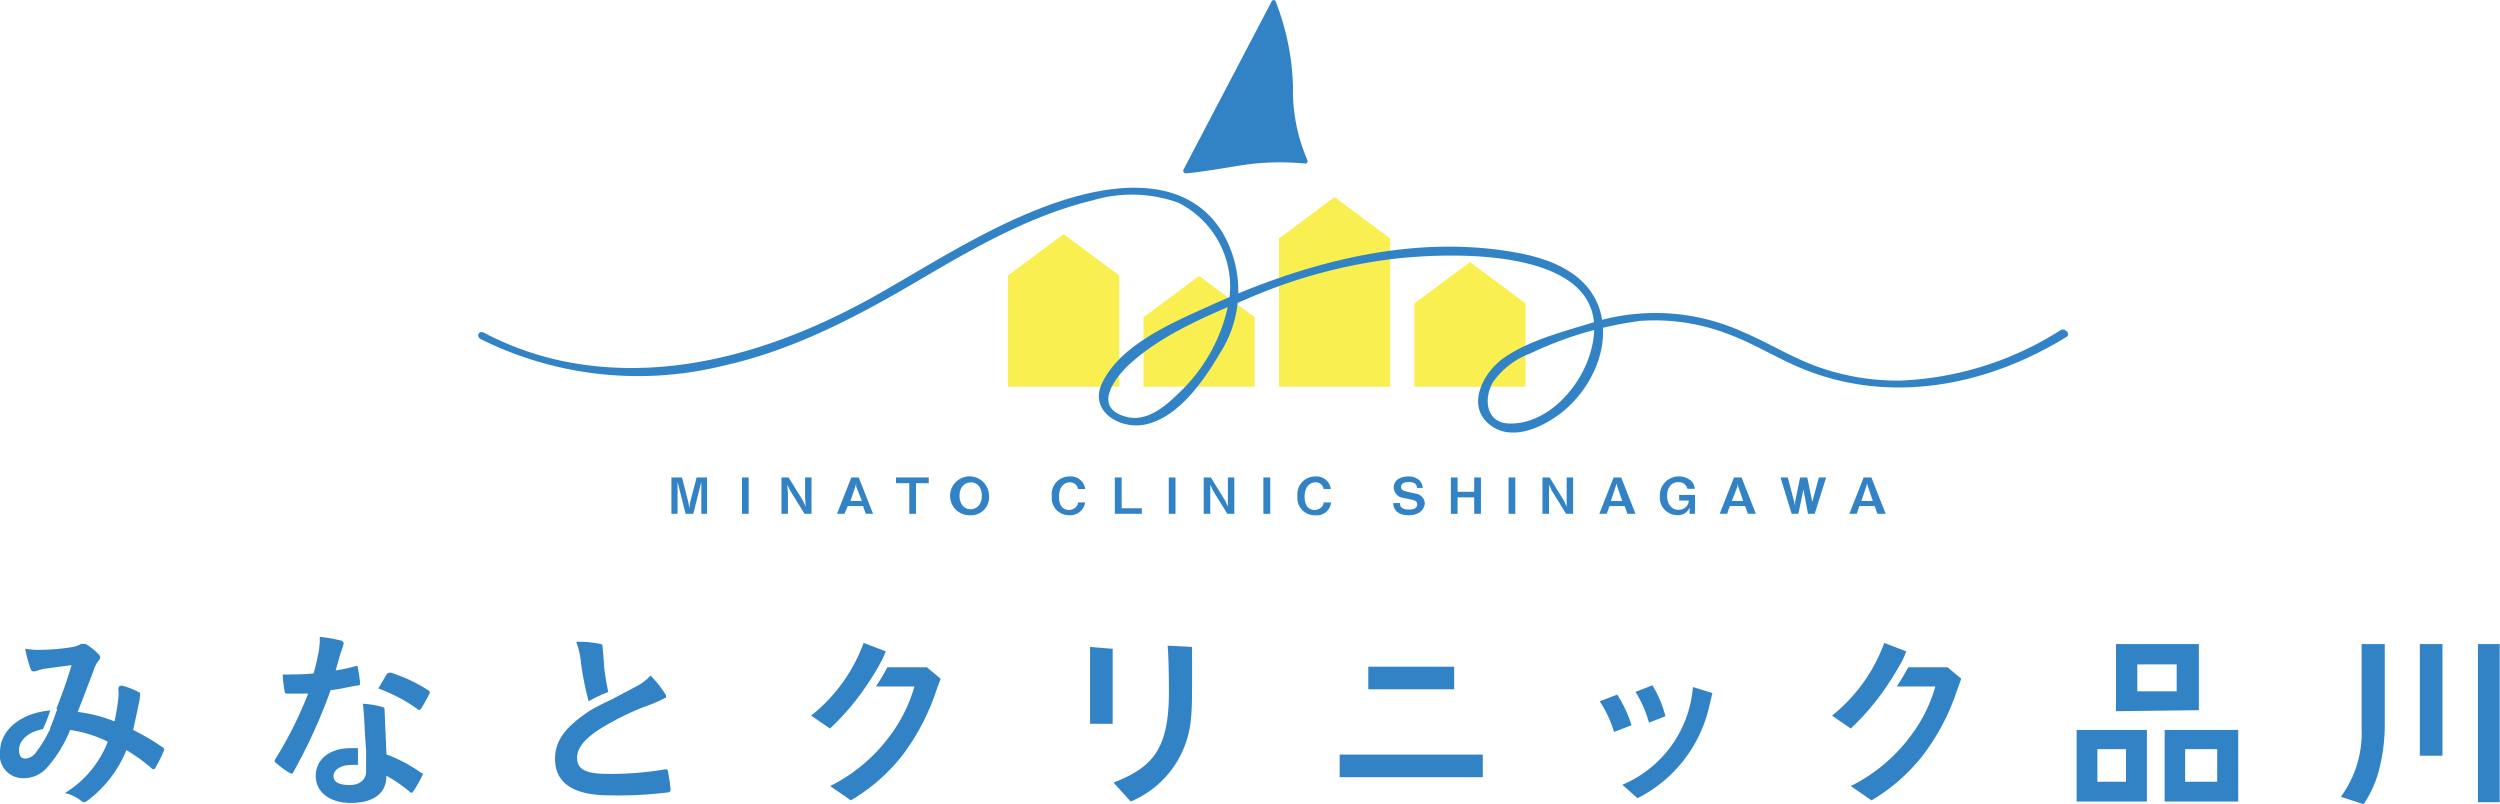 <svg xmlns="http://www.w3.org/2000/svg" viewBox="0 0 174.67 56.17"><defs><style>.cls-1{fill:#f9ef50;}.cls-2{fill:#3283c6;}</style></defs><g id="レイヤー_2" data-name="レイヤー 2"><g id="ヘッダー"><polygon class="cls-1" points="78.2 27.02 70.42 27.02 70.42 19.25 74.31 16.36 78.2 19.25 78.2 27.02"/><polygon class="cls-1" points="87.66 27.02 79.89 27.02 79.89 22.17 83.78 19.28 87.66 22.17 87.66 27.02"/><polygon class="cls-1" points="97.13 27.02 89.36 27.02 89.36 16.66 93.24 13.77 97.13 16.66 97.13 27.02"/><polygon class="cls-1" points="106.59 27.02 98.82 27.02 98.82 21.2 102.71 18.31 106.59 21.2 106.59 27.02"/><path class="cls-2" d="M33.6,23.7a24.72,24.72,0,0,0,16.94,1.85c5.14-1.14,9.69-3.62,14.18-6.27C68.36,17.14,72.19,15,76.34,14a9.57,9.57,0,0,1,6,.17,6.57,6.57,0,0,1,3.56,6.66,11.7,11.7,0,0,1-3.6,6.69c-.93.92-2.25,2-3.65,1.59-2.37-.65-.71-2.78.33-3.72,2.35-2.12,5.49-3.37,8.36-4.6a36.48,36.48,0,0,1,10-2.7c4.43-.52,16.3-.85,13.67,6.88-.77,2.27-3,4.7-5.59,4.62-1.6-.06-1.78-1.73-1.11-2.89a5.51,5.51,0,0,1,2.6-2,25.57,25.57,0,0,1,7.7-2.28,14.25,14.25,0,0,1,6.16.93c1.81.67,3.43,1.71,5.21,2.43,6.15,2.5,12.86,1.17,18.4-2.24.33-.2-.12-.65-.4-.48a22.5,22.5,0,0,1-11.18,3.53,16.57,16.57,0,0,1-5.5-.86c-1.94-.64-3.64-1.74-5.51-2.53a14.77,14.77,0,0,0-10.3-.73c-2.15.68-4.62,1.26-6.48,2.58-1.32.94-2.58,3.21-1,4.56s3.85.19,5.09-.78c2.06-1.61,3.49-4.59,2.67-7.19s-3.52-3.58-5.87-4c-7.29-1.31-14.73.71-21.32,3.7-2.55,1.15-6.25,2.69-7.56,5.39-1,2,1.27,3.35,3.09,2.91,2.3-.56,4-3.05,5.15-5a8.05,8.05,0,0,0,.07-8.53C82.85,12.28,78,12.77,74.1,14.05c-4.45,1.47-8.38,4-12.41,6.31C54.94,24.25,47,26.87,39.19,25.2a21.08,21.08,0,0,1-5.37-1.95c-.36-.2-.59.26-.22.45Z"/><path class="cls-2" d="M82.84,11.94,89,.17c2,5,.36,7.58,2.14,11.09-3.93-.33-4.3.27-8.28.68"/><path class="cls-2" d="M83,12,89.12.26l-.31,0A18.67,18.67,0,0,1,90,6.5a11.55,11.55,0,0,0,1,4.85l.15-.26a18.19,18.19,0,0,0-4,.05c-1.42.2-2.82.48-4.24.63-.22,0-.22.37,0,.34,1.37-.14,2.72-.39,4.08-.6a17.88,17.88,0,0,1,4.2-.08c.14,0,.2-.15.15-.26a12.13,12.13,0,0,1-1-5.12A17.6,17.6,0,0,0,89.14.13c0-.13-.24-.19-.31,0L82.69,11.85c-.1.2.19.37.3.18Z"/><path class="cls-2" d="M49,35.9V33.67l-.56,2.23H47.9l-.56-2.23V35.9h-.43V33.36h.74l.45,1.76.06.4.05-.4.46-1.76h.73V35.9Z"/><path class="cls-2" d="M51.84,35.9V33.36h.47V35.9Z"/><path class="cls-2" d="M56.21,35.9l-1-1.62L55,33.86l.05.57V35.9h-.45V33.36h.5l1,1.62.2.42-.05-.57V33.36h.45V35.9Z"/><path class="cls-2" d="M60.49,35.9l-.19-.54H59.23L59,35.9h-.52l1-2.54H60l1,2.54ZM59.82,34l0-.22-.06.22-.34,1h.8Z"/><path class="cls-2" d="M64,33.76V35.9h-.47V33.76H62.6v-.4h2.29v.4Z"/><path class="cls-2" d="M67.82,36a1.36,1.36,0,1,1,1.28-1.36A1.25,1.25,0,0,1,67.82,36Zm0-2.29c-.43,0-.78.33-.78.93s.34.94.78.94.78-.36.78-.94S68.28,33.7,67.82,33.7Z"/><path class="cls-2" d="M74.7,36a1.2,1.2,0,0,1-1.21-1.33,1.23,1.23,0,0,1,1.25-1.38,1,1,0,0,1,1.08.88h-.5a.55.55,0,0,0-.57-.47c-.4,0-.76.32-.76,1s.32.93.71.93a.7.7,0,0,0,.46-.19.52.52,0,0,0,.16-.34h.5A1.06,1.06,0,0,1,74.7,36Z"/><path class="cls-2" d="M77.89,35.9V33.36h.48v2.15h1.41v.39Z"/><path class="cls-2" d="M81.66,35.9V33.36h.47V35.9Z"/><path class="cls-2" d="M85.75,35.9l-1-1.62-.19-.42,0,.57V35.9h-.46V33.36h.5l1,1.62.19.42,0-.57V33.36h.45V35.9Z"/><path class="cls-2" d="M88.27,35.9V33.36h.48V35.9Z"/><path class="cls-2" d="M91.87,36a1.2,1.2,0,0,1-1.22-1.33,1.24,1.24,0,0,1,1.25-1.38,1,1,0,0,1,1.08.88h-.5a.55.55,0,0,0-.57-.47c-.4,0-.76.32-.76,1s.32.93.71.93a.68.68,0,0,0,.46-.19.47.47,0,0,0,.16-.34H93A1,1,0,0,1,91.87,36Z"/><path class="cls-2" d="M98.44,36c-.44,0-1.06-.12-1.1-.85h.47c0,.41.39.45.58.45s.63,0,.63-.37c0-.18-.11-.25-.34-.31l-.62-.13a.75.75,0,0,1-.68-.74c0-.55.53-.76,1-.76a1.09,1.09,0,0,1,.77.25.77.77,0,0,1,.25.55H99c0-.39-.42-.41-.55-.41s-.56,0-.56.34c0,.15.09.26.36.32l.66.15a.72.72,0,0,1,.64.69C99.5,35.64,99.11,36,98.44,36Z"/><path class="cls-2" d="M103,35.9V34.75h-1.16V35.9h-.47V33.36h.47v1H103v-1h.47V35.9Z"/><path class="cls-2" d="M105.4,35.9V33.36h.47V35.9Z"/><path class="cls-2" d="M109.42,35.9l-1-1.62-.19-.42,0,.57V35.9h-.46V33.36h.5l1,1.62.19.42,0-.57V33.36h.45V35.9Z"/><path class="cls-2" d="M113.7,35.9l-.18-.54h-1.07l-.19.54h-.52l1-2.54h.53l1,2.54ZM113,34l-.06-.22-.06.22-.33,1h.79Z"/><path class="cls-2" d="M118.05,35.9l0-.26v-.18a.85.85,0,0,1-.87.53,1.22,1.22,0,0,1-1.21-1.32,1.33,1.33,0,0,1,2.19-1.07.8.8,0,0,1,.24.55h-.51a.59.59,0,0,0-.63-.46c-.53,0-.78.43-.78.93,0,.76.45,1,.79,1a.75.75,0,0,0,.52-.2.62.62,0,0,0,.2-.45h-.67v-.39h1.11V35.9Z"/><path class="cls-2" d="M122.12,35.9l-.19-.54h-1.07l-.19.54h-.52l1-2.54h.53l1,2.54ZM121.45,34l-.06-.22,0,.22L121,35h.79Z"/><path class="cls-2" d="M126.79,35.9h-.47L126,34.2l0-.36,0,.36-.35,1.7h-.47l-.78-2.54h.51l.45,1.71.06.31,0-.31.35-1.71h.5l.35,1.71,0,.31,0-.31.46-1.71h.51Z"/><path class="cls-2" d="M131.17,35.9l-.19-.54h-1.07l-.18.54h-.52l1-2.54h.54l1,2.54ZM130.51,34l-.06-.22-.06.22-.34,1h.8Z"/><path class="cls-2" d="M77.74,45.86v4.71H76.16V45.2l1.58.13Zm5.55.3c0,.12,0,.71,0,.85,0,2.59,0,3.64-.45,4.92A6.85,6.85,0,0,1,79,56L77.8,54.68c2.73-1.07,3.87-2.33,3.87-6.34,0-.32,0-2.17-.09-3.23l1.7.09Z"/><path class="cls-2" d="M93.6,54.3V52.72h10V54.3Zm2-6.14V46.58h6v1.58Z"/><path class="cls-2" d="M112.77,51.14a8.05,8.05,0,0,0-1-2.14l1.22-.47a8.57,8.57,0,0,1,1,2.14Zm6.64-1.74a9.55,9.55,0,0,1-5,6.37l-1.06-.94A8.1,8.1,0,0,0,118.28,48l1.36.42Zm-4.2,1.09a8.16,8.16,0,0,0-.94-2.15l1.18-.46a7.92,7.92,0,0,1,.91,2.16Z"/><path class="cls-2" d="M145.09,56v-5H150v5h-4.86Zm3.45-3.66h-2v2.28h2Zm-.7-2.65V45h5.79v4.62Zm4.24-3.27h-2.75V48.3h2.75ZM151.24,56v-5h5.14v5l-1.47,0h-2.24Zm3.67-3.66h-2.24v2.28h2.24Z"/><path class="cls-2" d="M166.62,45v5.45a12.71,12.71,0,0,1-.48,3.63,7.69,7.69,0,0,1-1,2.11l-1.59-.52A7.55,7.55,0,0,0,165,50.87V45m5.65.64V52.8h-1.58V45h1.58Zm4-.18V56.05h-1.52V45h1.52Z"/><path class="cls-2" d="M11.37,52.22A15.37,15.37,0,0,0,9.3,51c.13-.58.26-1.16.37-1.72a3.62,3.62,0,0,0,.12-.87,5.32,5.32,0,0,0-1.24-.5s-.3-.06-.28.25a2.8,2.8,0,0,1,0,.58A13.23,13.23,0,0,1,8,50.4a10.59,10.59,0,0,0-2.57-.66c.39-1,.77-2,1.11-2.9a1.9,1.9,0,0,1,.36-.69A.34.34,0,0,0,7,45.92a.33.33,0,0,0-.12-.22A4.29,4.29,0,0,0,6,45a.3.3,0,0,0-.19,0,.28.28,0,0,0-.17,0,1.58,1.58,0,0,1-.65.22,14.36,14.36,0,0,1-2.06.18,5.12,5.12,0,0,1-1.17-.08,8.38,8.38,0,0,0,.39,1.44.2.2,0,0,0,.21.15.93.93,0,0,0,.24-.05,2.92,2.92,0,0,1,.6-.15L5,46.47c-.32,1.09-.65,2-1.07,3.07H4s-.29.85-.5,1.34h0l0,.06a.82.82,0,0,1-.1.19h0a7.88,7.88,0,0,1-.84,1.37,1,1,0,0,1-.77.5c-.32,0-.46-.18-.46-.61,0-.65.63-1.26,1.67-1.45a10.66,10.66,0,0,0,.51-1.3C1.46,49.81,0,51,0,52.55a1.61,1.61,0,0,0,1.58,1.82,2.17,2.17,0,0,0,1.7-.73A9,9,0,0,0,4.9,51a8.82,8.82,0,0,1,2.63.82,7.26,7.26,0,0,1-3,3.59,2.79,2.79,0,0,1,1.15.55.33.33,0,0,0,.2.09c.08,0,.15-.05.27-.14a8.26,8.26,0,0,0,2.68-3.5,11.68,11.68,0,0,1,1.74,1.25.24.24,0,0,0,.16.09s.08,0,.12-.09a10.09,10.09,0,0,0,.57-1.14C11.49,52.37,11.5,52.3,11.37,52.22Z"/><path class="cls-2" d="M25,47.89c.1,0,.16,0,.16-.16A9.46,9.46,0,0,0,25,46.66c0-.15-.08-.15-.2-.11a9.3,9.3,0,0,1-1.35.29c.12-.4.23-.81.32-1.13,0,0,.22-.6.24-.73a.25.25,0,0,0-.12-.21,12.15,12.15,0,0,0-1.55-.28,5.19,5.19,0,0,1-.08,1.08c-.1.47-.19.93-.35,1.48a14,14,0,0,1-1.53.07,4.83,4.83,0,0,1-.63,0,8.46,8.46,0,0,0,.13,1.13c0,.17.06.21.19.21.33,0-.16,0,.13,0s.82,0,1.33,0A27.65,27.65,0,0,1,19.26,53a.3.3,0,0,0-.07.16c0,.05,0,.09.1.15a6,6,0,0,0,.91.67.4.4,0,0,0,.16.07c.05,0,.09,0,.15-.13a37.52,37.52,0,0,0,2.59-5.7C23.92,48.13,24.27,48,25,47.89Z"/><path class="cls-2" d="M29.43,54A10.37,10.37,0,0,0,27,52.71l-.13-3.11c0-.15-.07-.18-.07-.18a6.26,6.26,0,0,0-1.45-.25c.08.37.15,2.37.23,3.22h0c0,.11,0,.52,0,1.39h0v.13c0,.56-.44.94-1.16.94s-1.12-.21-1.12-.63.51-.77,1.18-.77a3,3,0,0,1,.53,0c0-.4,0-.91,0-1.18l-.49,0c-1.5,0-2.46.79-2.46,1.94s1,1.89,2.45,1.89S27,55.53,27,54.2a10.68,10.68,0,0,1,1.62,1.11.17.17,0,0,0,.13.08s.08,0,.12-.09a7.7,7.7,0,0,0,.61-1.07C29.58,54.09,29.56,54,29.43,54Z"/><path class="cls-2" d="M29.91,48.22A10.85,10.85,0,0,0,27.31,47c-.14,0-.2,0-.28.1s-.37.63-.6,1a11.38,11.38,0,0,1,2.75,1.45.17.17,0,0,0,.12.05s.08,0,.12-.09a10.71,10.71,0,0,0,.56-1,.32.32,0,0,0,.05-.16S30,48.28,29.91,48.22Z"/><path class="cls-2" d="M60.18,48.42a21,21,0,0,0,1.23-1.91c.11-.21.24-.43.31-.61l.17-.39-1.55-.59A11.54,11.54,0,0,1,56.67,50l1.32.9A17.37,17.37,0,0,0,60.18,48.42Z"/><path class="cls-2" d="M64.76,46.62H62c-.13.25-.45.82-.8,1.34h2.69a10.54,10.54,0,0,1-1.75,3.5A11.64,11.64,0,0,1,58,54.92l1.45,1a12.82,12.82,0,0,0,3.6-3.15,15.59,15.59,0,0,0,2.36-4.5l.31-.85Z"/><path class="cls-2" d="M131.49,48.42a21.55,21.55,0,0,0,1.22-1.91,5.2,5.2,0,0,0,.32-.61l.16-.39-1.54-.59A11.62,11.62,0,0,1,128,50l1.31.9A17.57,17.57,0,0,0,131.49,48.42Z"/><path class="cls-2" d="M136.07,46.62h-2.74c-.14.25-.46.82-.8,1.34h2.69a10.42,10.42,0,0,1-1.76,3.5,11.63,11.63,0,0,1-4.15,3.46l1.45,1a12.82,12.82,0,0,0,3.59-3.15,15.4,15.4,0,0,0,2.37-4.5l.31-.85Z"/><path class="cls-2" d="M41.13,49a8.54,8.54,0,0,1,1.37-.65c-.11-.51-.2-1-.29-1.73,0-.3-.11-1.43-.12-1.53A.18.18,0,0,0,42,45a7.69,7.69,0,0,0-1.74-.16,5.84,5.84,0,0,1,.34,1.54A20.51,20.51,0,0,0,41.13,49Z"/><path class="cls-2" d="M46.67,53.92c0-.16-.09-.19-.24-.16a22.65,22.65,0,0,1-4,.31c-1.53,0-2.11-.34-2.11-1.12,0-.62.41-1.25,1.57-2A18.53,18.53,0,0,1,45,49.39a11.06,11.06,0,0,0,1.54-.66c0-.08,0-.2-.09-.28a7,7,0,0,0-1-1.25,3.35,3.35,0,0,1-.92.72l-1.89,1a14.09,14.09,0,0,0-1.47.76c-1.47,1-2.39,1.91-2.39,3.34,0,1.73,1.33,2.55,3.84,2.55a28.38,28.38,0,0,0,4-.2c.15,0,.25-.08.23-.22A9.62,9.62,0,0,0,46.67,53.92Z"/></g></g></svg>